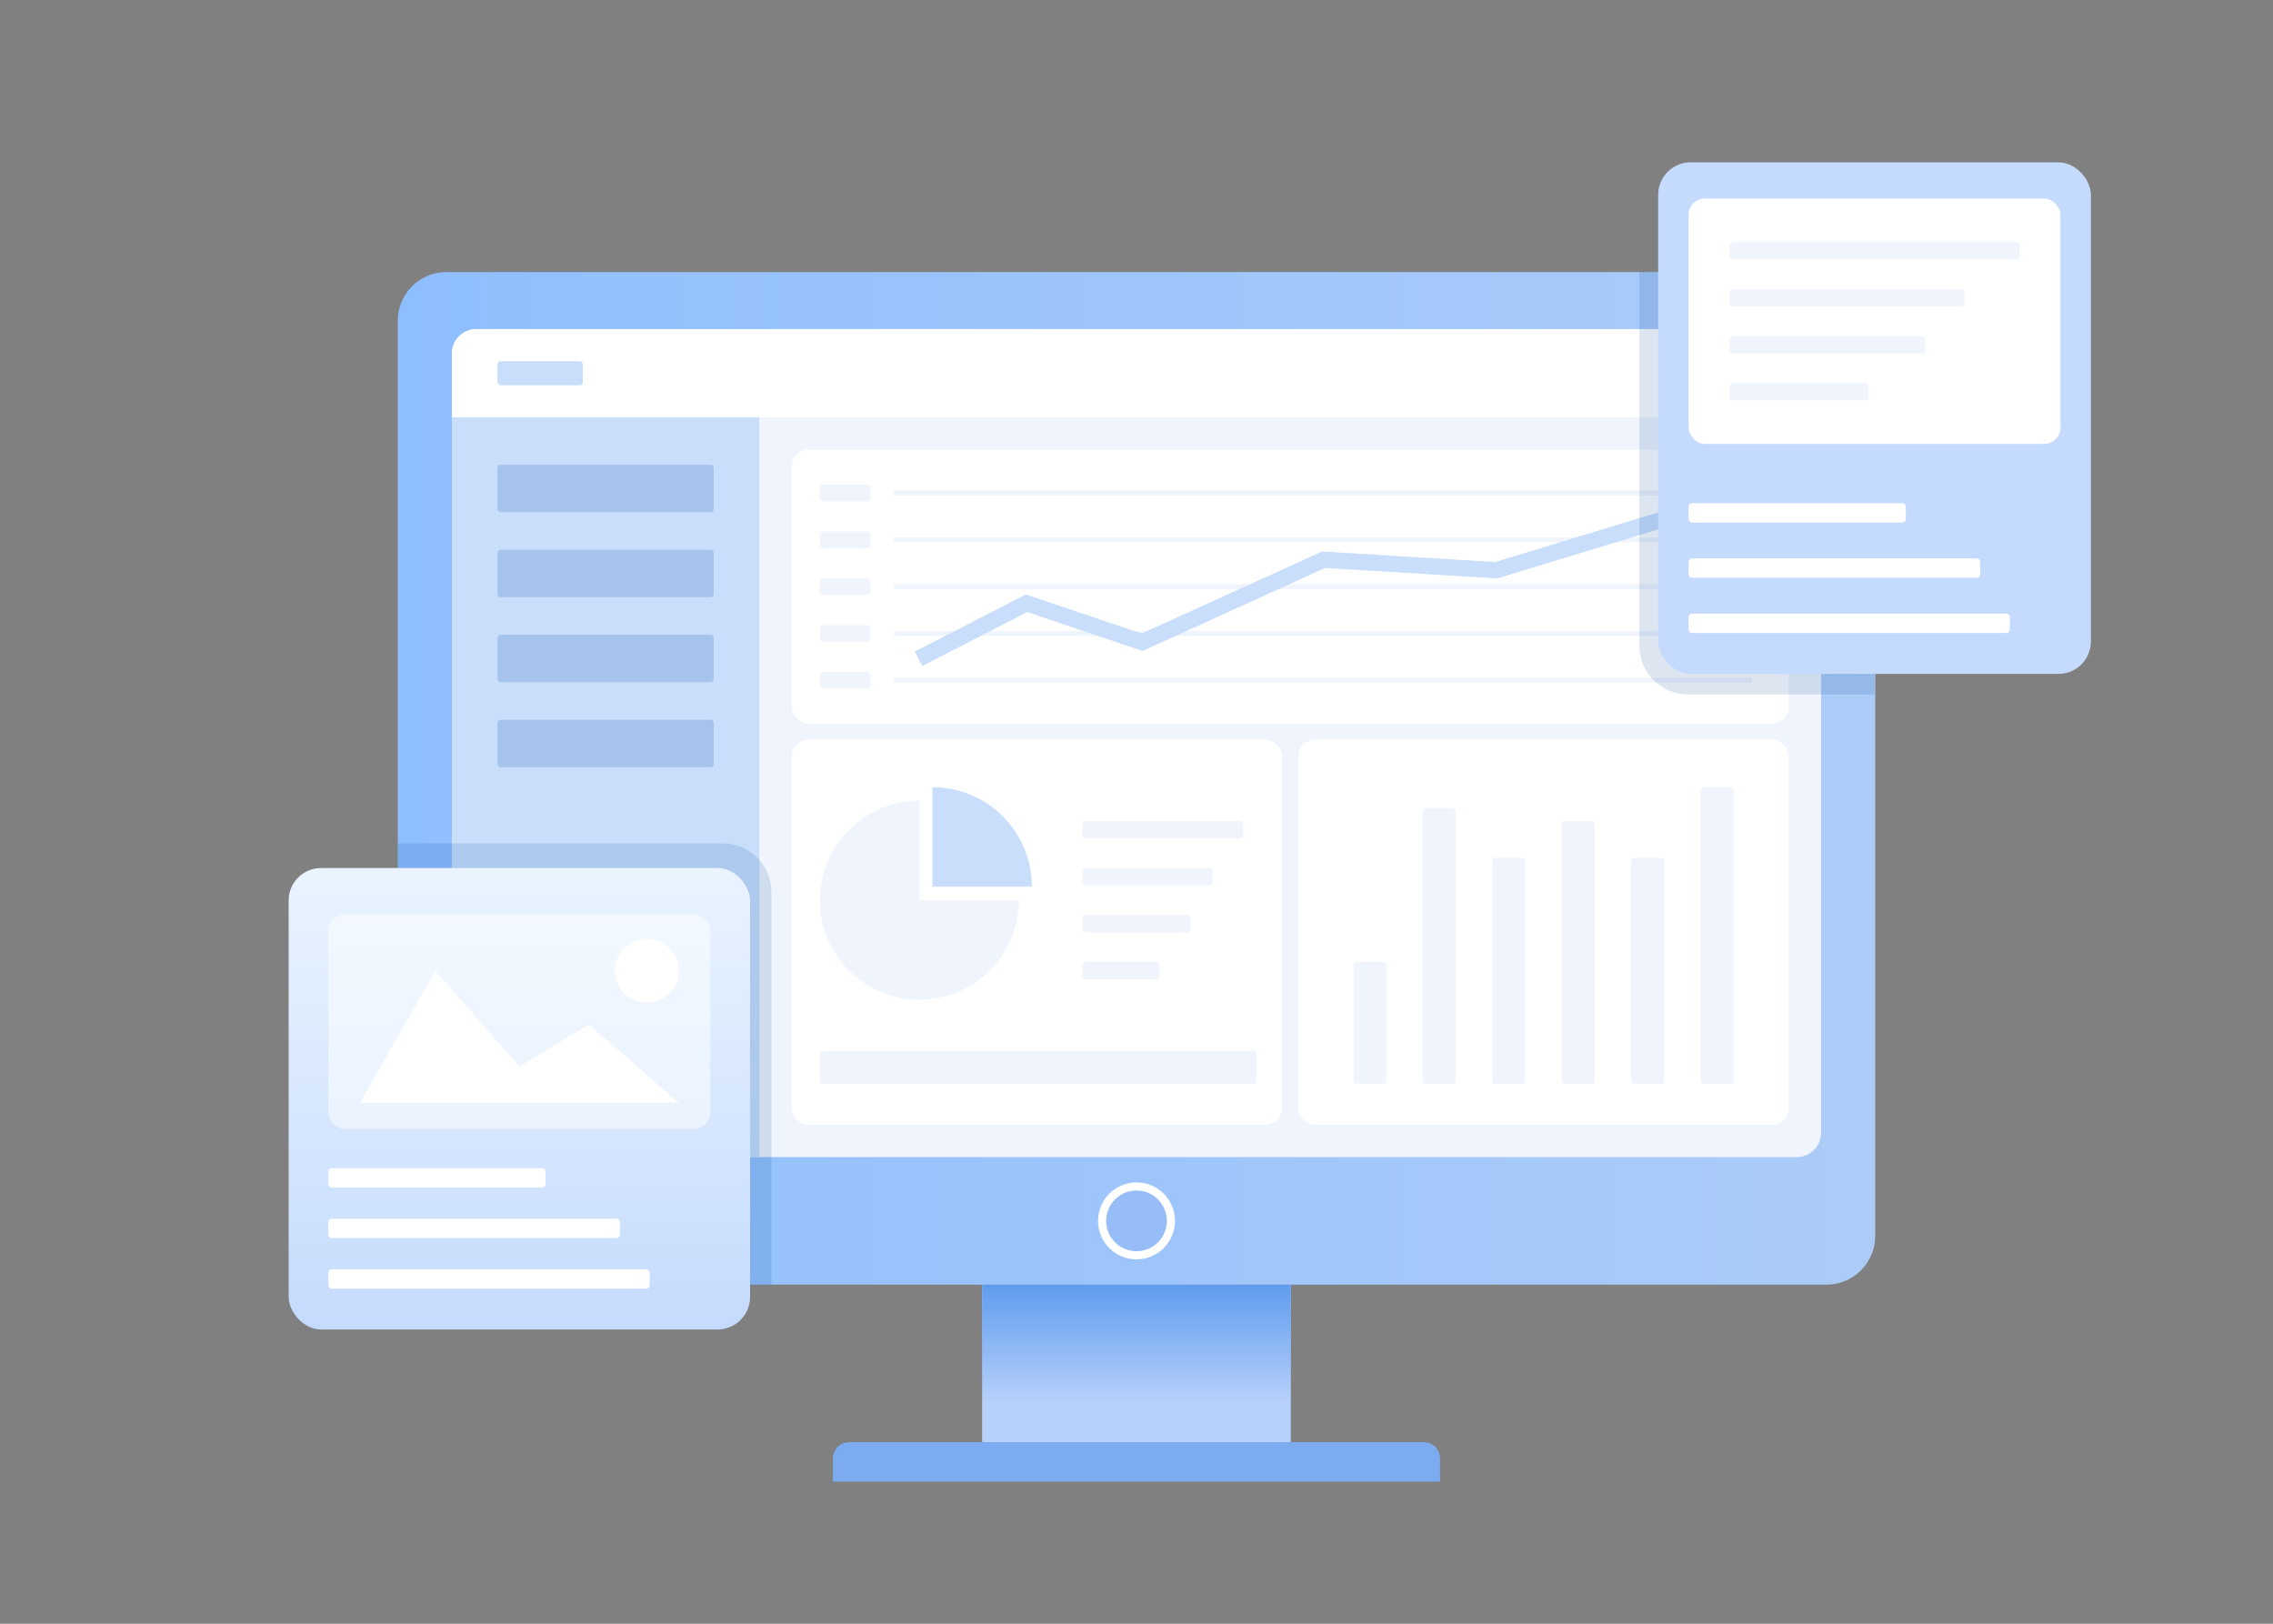 <svg width="140" height="100" viewBox="0 0 140 100" fill="none" xmlns="http://www.w3.org/2000/svg">
<rect x="0" y="0" width="140" height="100" fill="#808080" stroke="none"/>
<rect x="24.5" y="16.754" width="91" height="62.362" rx="3" fill="url(#paint0_linear_133_31)"/>
<rect x="27.834" y="20.269" width="84.332" height="50.993" rx="1.5" fill="#EFF4FD"/>
<path d="M27.834 21.769C27.834 20.941 28.506 20.269 29.334 20.269H110.666C111.494 20.269 112.166 20.941 112.166 21.769V25.7H27.834V21.769Z" fill="white"/>
<circle cx="70" cy="75.189" r="2.12" fill="#96BDF7" stroke="white" stroke-width="0.5"/>
<rect x="60.494" y="79.117" width="19.011" height="9.701" fill="#B8D1FA"/>
<rect x="60.494" y="79.117" width="19.011" height="9.701" fill="url(#paint1_linear_133_31)"/>
<path d="M51.305 89.817C51.305 89.265 51.753 88.817 52.305 88.817H87.695C88.247 88.817 88.695 89.265 88.695 89.817V91.247H51.305V89.817Z" fill="#7DABF0"/>
<path d="M27.834 25.7H46.767V71.262H29.334C28.506 71.262 27.834 70.59 27.834 69.762V25.7Z" fill="#C8DEFB"/>
<rect x="48.767" y="27.7" width="61.4" height="16.856" rx="1" fill="white"/>
<rect x="48.767" y="45.555" width="30.2" height="23.71" rx="1" fill="white"/>
<rect x="79.967" y="45.555" width="30.2" height="23.71" rx="1" fill="white"/>
<rect x="55.057" y="30.212" width="52.849" height="0.3" fill="#EFF4FD"/>
<rect x="55.057" y="33.095" width="52.849" height="0.3" fill="#EFF4FD"/>
<rect x="55.057" y="35.977" width="52.849" height="0.3" fill="#EFF4FD"/>
<rect x="55.057" y="38.86" width="52.849" height="0.3" fill="#EFF4FD"/>
<rect x="55.057" y="41.743" width="52.849" height="0.3" fill="#EFF4FD"/>
<rect x="50.501" y="29.851" width="3.108" height="1.022" rx="0.2" fill="#EFF4FD"/>
<rect x="50.501" y="32.734" width="3.108" height="1.022" rx="0.2" fill="#EFF4FD"/>
<rect x="50.501" y="35.617" width="3.108" height="1.022" rx="0.2" fill="#EFF4FD"/>
<rect x="50.501" y="38.499" width="3.108" height="1.022" rx="0.2" fill="#EFF4FD"/>
<rect x="50.501" y="41.382" width="3.108" height="1.022" rx="0.2" fill="#EFF4FD"/>
<path d="M56.574 40.571L63.228 37.152L70.343 39.554L81.525 34.472L92.152 35.119L106.106 30.868" stroke="#C8DEFB"/>
<path d="M56.628 49.314C55.416 49.314 54.231 49.674 53.224 50.347C52.216 51.02 51.431 51.977 50.967 53.096C50.504 54.216 50.382 55.448 50.619 56.636C50.855 57.825 51.439 58.916 52.295 59.773C53.152 60.63 54.244 61.214 55.432 61.45C56.621 61.686 57.853 61.565 58.972 61.101C60.092 60.638 61.048 59.852 61.722 58.845C62.395 57.837 62.754 56.653 62.754 55.441L56.628 55.441L56.628 49.314Z" fill="#EFF4FD"/>
<path d="M57.432 48.481C58.236 48.481 59.033 48.639 59.776 48.947C60.52 49.255 61.195 49.706 61.764 50.275C62.333 50.844 62.784 51.52 63.092 52.263C63.4 53.006 63.559 53.803 63.559 54.607L57.432 54.607L57.432 48.481Z" fill="#C8DEFB"/>
<rect x="50.501" y="64.721" width="26.898" height="2.028" rx="0.2" fill="#EFF4FD"/>
<rect x="66.681" y="53.458" width="8.007" height="1.072" rx="0.2" fill="#EFF4FD"/>
<rect x="66.681" y="50.564" width="9.884" height="1.072" rx="0.2" fill="#EFF4FD"/>
<rect x="66.681" y="56.352" width="6.669" height="1.072" rx="0.2" fill="#EFF4FD"/>
<rect x="66.681" y="59.246" width="4.741" height="1.072" rx="0.2" fill="#EFF4FD"/>
<g style="mix-blend-mode:multiply">
<path d="M24.5 51.94H44.513C46.17 51.94 47.513 53.283 47.513 54.94V79.117H24.5V51.94Z" fill="#034194" fill-opacity="0.14"/>
</g>
<g style="mix-blend-mode:multiply">
<path d="M100.973 16.753H112.458C114.115 16.753 115.458 18.096 115.458 19.753V42.768H103.973C102.316 42.768 100.973 41.425 100.973 39.768V16.753Z" fill="#034194" fill-opacity="0.14"/>
</g>
<rect x="83.363" y="59.246" width="2.025" height="7.497" rx="0.2" fill="#EFF4FD"/>
<rect x="87.639" y="49.76" width="2.025" height="16.983" rx="0.2" fill="#EFF4FD"/>
<rect x="91.916" y="52.822" width="2.025" height="13.922" rx="0.2" fill="#EFF4FD"/>
<rect x="96.193" y="50.564" width="2.025" height="16.18" rx="0.2" fill="#EFF4FD"/>
<rect x="100.469" y="52.822" width="2.025" height="13.922" rx="0.2" fill="#EFF4FD"/>
<rect x="104.746" y="48.481" width="2.025" height="18.263" rx="0.2" fill="#EFF4FD"/>
<rect x="30.641" y="22.244" width="5.261" height="1.48" rx="0.2" fill="#C8DEFB"/>
<rect x="30.641" y="28.623" width="13.319" height="2.92" rx="0.2" fill="#8DB0E0" fill-opacity="0.58"/>
<rect x="30.641" y="33.857" width="13.319" height="2.92" rx="0.2" fill="#8DB0E0" fill-opacity="0.58"/>
<rect x="30.641" y="39.092" width="13.319" height="2.92" rx="0.2" fill="#8DB0E0" fill-opacity="0.58"/>
<rect x="30.641" y="44.327" width="13.319" height="2.92" rx="0.2" fill="#8DB0E0" fill-opacity="0.58"/>
<rect x="17.779" y="53.458" width="28.42" height="28.42" rx="2" fill="url(#paint2_linear_133_31)"/>
<rect x="20.224" y="56.309" width="23.529" height="13.211" rx="1" fill="white" fill-opacity="0.5"/>
<path d="M41.807 67.913H22.17L26.811 59.79L31.989 65.681L36.273 63.093L41.807 67.913Z" fill="white"/>
<circle cx="39.84" cy="59.79" r="1.968" fill="white"/>
<rect x="20.224" y="71.941" width="13.376" height="1.191" rx="0.2" fill="white"/>
<rect x="20.224" y="75.056" width="17.957" height="1.191" rx="0.2" fill="white"/>
<rect x="20.224" y="78.171" width="19.789" height="1.191" rx="0.2" fill="white"/>
<rect x="102.131" y="9.997" width="26.653" height="31.506" rx="2" fill="#C5DBFD"/>
<rect x="104.005" y="30.989" width="13.376" height="1.191" rx="0.2" fill="white"/>
<rect x="104.005" y="34.39" width="17.957" height="1.191" rx="0.2" fill="white"/>
<rect x="104.005" y="37.791" width="19.789" height="1.191" rx="0.2" fill="white"/>
<rect x="104.005" y="12.228" width="22.905" height="15.112" rx="1" fill="white"/>
<rect x="106.535" y="17.8" width="14.456" height="1.072" rx="0.2" fill="#EFF4FD"/>
<rect x="106.535" y="14.906" width="17.846" height="1.072" rx="0.2" fill="#EFF4FD"/>
<rect x="106.535" y="20.695" width="12.04" height="1.072" rx="0.2" fill="#EFF4FD"/>
<rect x="106.535" y="23.589" width="8.56" height="1.072" rx="0.2" fill="#EFF4FD"/>
<defs>
<linearGradient id="paint0_linear_133_31" x1="24.5" y1="47.935" x2="115.5" y2="47.935" gradientUnits="userSpaceOnUse">
<stop stop-color="#8FBEFF"/>
<stop offset="1" stop-color="#ACCCF7"/>
</linearGradient>
<linearGradient id="paint1_linear_133_31" x1="70" y1="86.4" x2="70" y2="79.117" gradientUnits="userSpaceOnUse">
<stop stop-color="#5F9CEE" stop-opacity="0"/>
<stop offset="1" stop-color="#5F9CEE"/>
</linearGradient>
<linearGradient id="paint2_linear_133_31" x1="31.989" y1="53.458" x2="31.989" y2="81.878" gradientUnits="userSpaceOnUse">
<stop stop-color="#EAF4FF"/>
<stop offset="1" stop-color="#C5DBFD"/>
</linearGradient>
</defs>
</svg>

